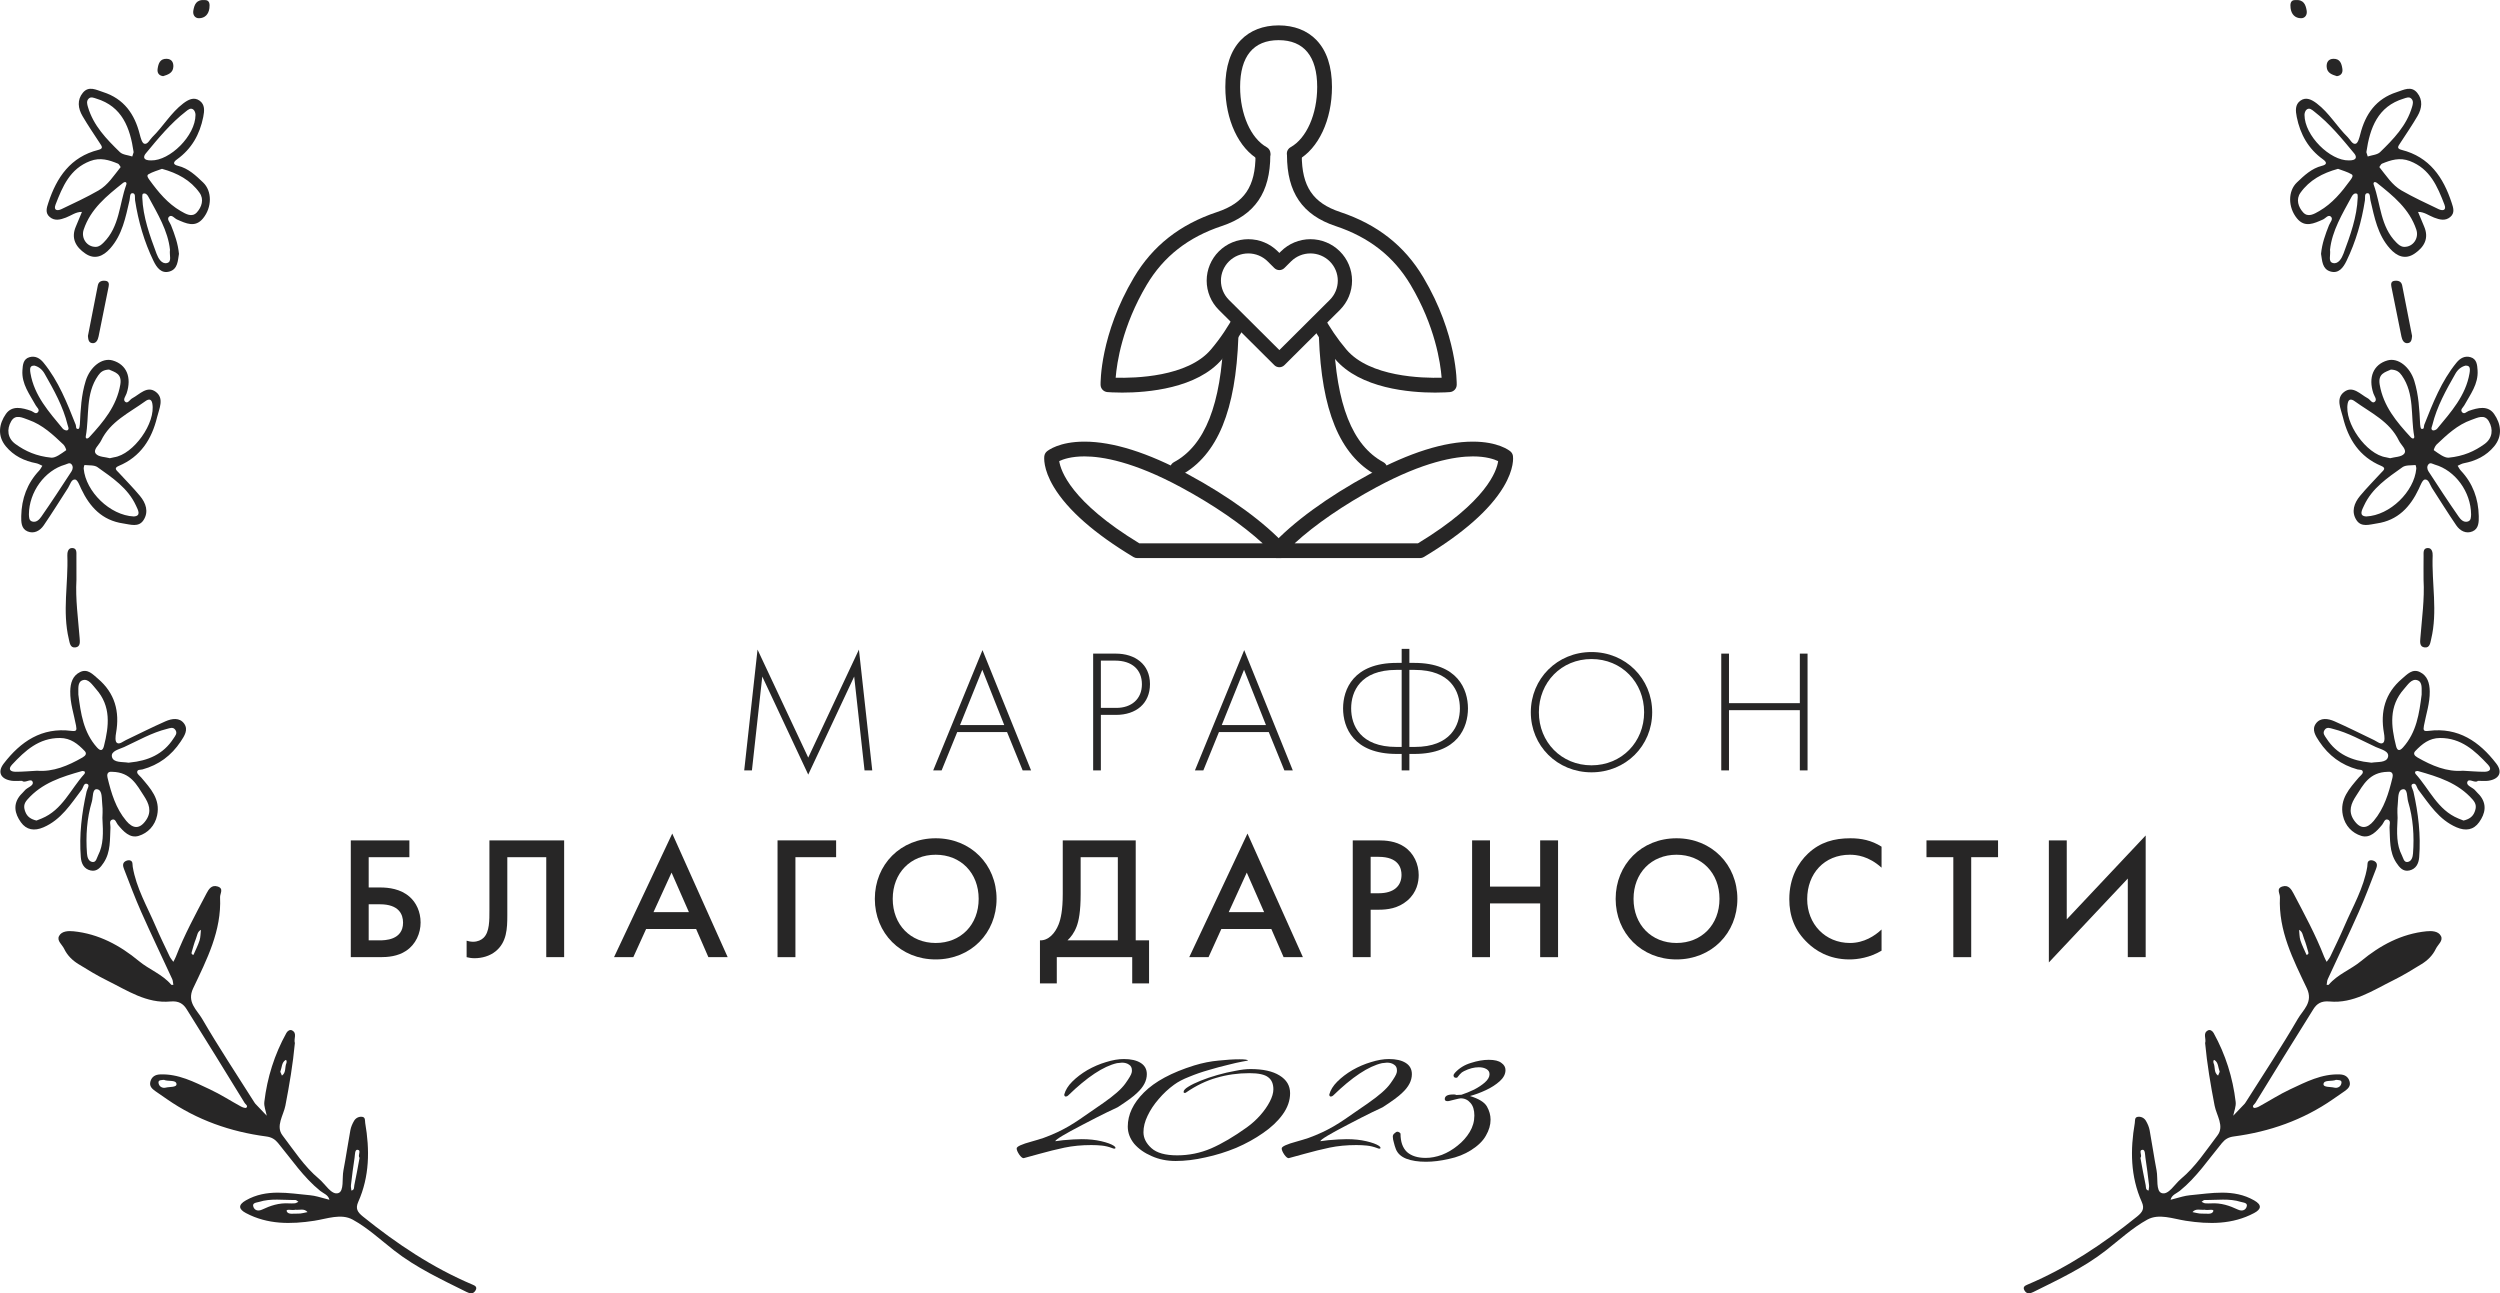 <?xml version="1.0" encoding="UTF-8"?> <svg xmlns="http://www.w3.org/2000/svg" width="375" height="194" viewBox="0 0 375 194" fill="none"> <path d="M112.789 115.56L114.342 101.482L121.235 116.19L128.128 101.482L129.68 115.56H130.838L128.838 97.438L121.235 113.642L113.631 97.438L111.632 115.56H112.789Z" fill="#272626"></path> <path d="M153.398 115.56H154.661L147.373 97.517L139.98 115.56H141.243L143.584 109.808H151.056L153.398 115.56ZM144.005 108.757L147.347 100.458L150.635 108.757H144.005Z" fill="#272626"></path> <path d="M167.393 107.234C170.419 107.234 172.497 105.527 172.497 102.612C172.497 99.618 170.234 98.042 167.367 98.042H163.973V115.56H165.13V107.234H167.393ZM165.13 99.092H167.261C169.814 99.092 171.287 100.458 171.287 102.638C171.287 104.844 169.735 106.184 167.446 106.184H165.13V99.092Z" fill="#272626"></path> <path d="M192.657 115.56H193.92L186.632 97.517L179.239 115.56H180.502L182.843 109.808H190.315L192.657 115.56ZM183.264 108.757L186.606 100.458L189.894 108.757H183.264Z" fill="#272626"></path> <path d="M210.25 115.56H211.407V113.091H212.144C218.669 113.091 220.195 109.099 220.195 106.262C220.195 103.426 218.669 99.434 212.144 99.434H211.407V97.333H210.25V99.434H209.513C202.988 99.434 201.462 103.426 201.462 106.262C201.462 109.099 202.988 113.091 209.513 113.091H210.25V115.56ZM210.25 112.04H209.461C204.041 112.04 202.673 108.784 202.673 106.262C202.673 103.741 204.041 100.484 209.461 100.484H210.25V112.04ZM211.407 100.484H212.197C217.616 100.484 218.985 103.741 218.985 106.262C218.985 108.784 217.616 112.04 212.197 112.04H211.407V100.484Z" fill="#272626"></path> <path d="M238.725 97.805C233.595 97.805 229.622 101.798 229.622 106.84C229.622 111.883 233.595 115.849 238.725 115.849C243.855 115.849 247.828 111.883 247.828 106.84C247.828 101.798 243.855 97.805 238.725 97.805ZM238.725 114.798C234.2 114.798 230.832 111.305 230.832 106.84C230.832 102.349 234.2 98.856 238.725 98.856C243.25 98.856 246.618 102.349 246.618 106.84C246.618 111.305 243.25 114.798 238.725 114.798Z" fill="#272626"></path> <path d="M259.347 98.042H258.189V115.56H259.347V106.525H269.976V115.56H271.133V98.042H269.976V105.474H259.347V98.042Z" fill="#272626"></path> <path d="M52.619 143.574H57.066C58.144 143.574 59.644 143.469 60.907 142.628C62.38 141.657 63.09 139.976 63.09 138.374C63.09 136.772 62.433 135.38 61.433 134.513C60.091 133.331 58.302 133.121 57.039 133.121H55.303V128.577H61.407V126.056H52.619V143.574ZM55.303 135.642H56.987C59.828 135.642 60.459 137.139 60.459 138.4C60.459 141.053 57.644 141.053 56.934 141.053H55.303V135.642Z" fill="#272626"></path> <path d="M73.413 126.056V136.509C73.413 138.032 73.44 139.792 72.545 140.659C72.203 141 71.651 141.263 70.967 141.263C70.598 141.263 70.256 141.184 69.993 141.105V143.574C70.309 143.653 70.704 143.732 71.177 143.732C72.282 143.732 73.466 143.416 74.361 142.681C76.018 141.315 76.097 139.293 76.097 137.297V128.577H81.938V143.574H84.621V126.056H73.413Z" fill="#272626"></path> <path d="M106.258 143.574H109.152L100.838 125.032L92.104 143.574H94.998L96.918 139.346H104.417L106.258 143.574ZM98.023 136.824L100.733 130.889L103.338 136.824H98.023Z" fill="#272626"></path> <path d="M116.631 143.574H119.314V128.577H125.418V126.056H116.631V143.574Z" fill="#272626"></path> <path d="M140.355 125.741C135.093 125.741 131.225 129.681 131.225 134.828C131.225 139.976 135.093 143.915 140.355 143.915C145.617 143.915 149.484 139.976 149.484 134.828C149.484 129.681 145.617 125.741 140.355 125.741ZM140.355 141.447C136.592 141.447 133.909 138.715 133.909 134.828C133.909 130.941 136.592 128.21 140.355 128.21C144.117 128.21 146.801 130.941 146.801 134.828C146.801 138.715 144.117 141.447 140.355 141.447Z" fill="#272626"></path> <path d="M159.413 126.056V134.093C159.413 136.509 159.124 137.822 158.782 138.689C158.256 140.002 157.256 141.105 155.993 141.053V147.513H158.519V143.574H169.832V147.513H172.358V141.053H170.358V126.056H159.413ZM162.097 128.577H167.674V141.053H160.124C160.623 140.58 161.123 139.95 161.492 138.978C161.807 138.137 162.097 136.798 162.097 134.093V128.577Z" fill="#272626"></path> <path d="M192.54 143.574H195.435L187.121 125.032L178.386 143.574H181.28L183.201 139.346H190.699L192.54 143.574ZM184.306 136.824L187.015 130.889L189.62 136.824H184.306Z" fill="#272626"></path> <path d="M202.913 126.056V143.574H205.597V136.457H206.807C208.096 136.457 209.701 136.273 211.095 135.091C212.542 133.856 212.805 132.281 212.805 131.256C212.805 129.654 212.095 127.973 210.622 127.002C209.359 126.161 207.859 126.056 206.781 126.056H202.913ZM205.597 128.525H206.781C209.832 128.525 210.227 130.258 210.227 131.23C210.227 132.858 209.122 133.988 206.807 133.988H205.597V128.525Z" fill="#272626"></path> <path d="M223.5 126.056H220.816V143.574H223.5V135.511H231.024V143.574H233.708V126.056H231.024V132.99H223.5V126.056Z" fill="#272626"></path> <path d="M251.477 125.741C246.215 125.741 242.348 129.681 242.348 134.828C242.348 139.976 246.215 143.915 251.477 143.915C256.739 143.915 260.606 139.976 260.606 134.828C260.606 129.681 256.739 125.741 251.477 125.741ZM251.477 141.447C247.715 141.447 245.031 138.715 245.031 134.828C245.031 130.941 247.715 128.21 251.477 128.21C255.239 128.21 257.923 130.941 257.923 134.828C257.923 138.715 255.239 141.447 251.477 141.447Z" fill="#272626"></path> <path d="M282.234 127.002C280.708 126.03 279.156 125.741 277.551 125.741C275.13 125.741 273.026 126.319 271.21 128.026C269.737 129.418 268.395 131.65 268.395 134.881C268.395 137.349 269.158 139.582 271.21 141.499C272.236 142.471 274.236 143.915 277.419 143.915C278.63 143.915 280.471 143.653 282.234 142.602V139.424C281.234 140.37 279.603 141.447 277.498 141.447C273.762 141.447 271.079 138.584 271.079 134.881C271.079 131.02 273.657 128.21 277.472 128.21C278.472 128.21 280.287 128.394 282.234 130.153V127.002Z" fill="#272626"></path> <path d="M299.707 128.577V126.056H288.972V128.577H292.998V143.574H295.681V128.577H299.707Z" fill="#272626"></path> <path d="M319.169 143.574H321.852V125.321L310.013 137.901V126.056H307.329V144.362L319.169 131.782V143.574Z" fill="#272626"></path> <path d="M153.542 173.725C153.362 173.725 153.143 173.545 152.886 173.185C152.628 172.8 152.5 172.492 152.5 172.261C152.5 171.978 153.259 171.632 154.776 171.221C155.342 171.067 155.934 170.887 156.551 170.681C157.195 170.45 157.876 170.168 158.597 169.834C159.703 169.32 160.835 168.666 161.992 167.87C163.15 167.073 164.32 166.265 165.504 165.443C167.124 164.313 168.218 163.35 168.784 162.554C169.375 161.732 169.697 161.18 169.748 160.897C169.774 160.82 169.787 160.705 169.787 160.551C169.787 160.166 169.646 159.883 169.363 159.703C169.08 159.498 168.719 159.395 168.282 159.395C168.179 159.395 168.063 159.408 167.935 159.434C167.806 159.434 167.678 159.447 167.549 159.472C165.517 159.934 163.073 161.552 160.217 164.326C160.114 164.428 159.999 164.48 159.87 164.48C159.716 164.48 159.639 164.377 159.639 164.172C159.819 163.504 160.217 162.862 160.835 162.246C161.478 161.604 162.237 161.026 163.111 160.512C164.012 159.999 164.938 159.601 165.89 159.318C166.867 159.01 167.768 158.856 168.591 158.856C169.646 158.856 170.482 159.048 171.099 159.434C171.716 159.819 172.025 160.384 172.025 161.129C172.025 162.104 171.536 163.042 170.559 163.941C170.302 164.197 169.928 164.505 169.44 164.865C168.951 165.225 168.346 165.635 167.626 166.098C167.575 166.123 167.06 166.367 166.083 166.829C165.131 167.292 163.896 167.921 162.378 168.717C159.703 170.104 158.339 170.925 158.288 171.182C158.571 171.131 158.97 171.08 159.484 171.028C159.999 170.977 160.513 170.938 161.028 170.913C161.568 170.887 161.979 170.874 162.262 170.874C163.343 170.874 164.32 170.977 165.195 171.182C166.07 171.388 166.7 171.619 167.086 171.876C167.24 171.978 167.317 172.081 167.317 172.184C167.317 172.261 167.266 172.299 167.163 172.299C167.06 172.299 166.957 172.274 166.854 172.222C166.314 172.017 165.787 171.888 165.272 171.837C164.758 171.786 164.23 171.76 163.69 171.76C162.25 171.76 160.912 171.888 159.677 172.145C158.468 172.402 157.22 172.71 155.934 173.07L153.542 173.725Z" fill="#272626"></path> <path d="M176.343 174.148C175.031 174.148 173.835 173.904 172.754 173.416C171.674 172.954 170.799 172.338 170.13 171.567C169.487 170.771 169.166 169.911 169.166 168.987C169.166 167.189 169.976 165.481 171.597 163.863C173.243 162.22 175.751 160.872 179.121 159.819C180.382 159.434 181.604 159.19 182.787 159.087C183.97 158.959 185.012 158.894 185.913 158.894C186.762 158.894 187.186 158.959 187.186 159.087C187.186 159.087 186.903 159.138 186.337 159.241C185.771 159.344 185.038 159.511 184.138 159.742C183.263 159.947 182.311 160.204 181.282 160.512C180.279 160.795 179.314 161.129 178.388 161.514C177.462 161.873 176.703 162.271 176.111 162.708C175.262 163.324 174.491 164.043 173.796 164.865C173.102 165.661 172.549 166.496 172.137 167.369C171.725 168.216 171.52 169.038 171.52 169.834C171.52 170.707 171.918 171.503 172.716 172.222C173.513 172.941 174.799 173.301 176.574 173.301C178.349 173.301 180.047 172.954 181.668 172.261C183.314 171.542 185.102 170.489 187.032 169.102C187.778 168.563 188.447 167.959 189.038 167.292C189.63 166.624 190.106 165.944 190.466 165.25C190.826 164.557 191.006 163.941 191.006 163.401C191.006 162.579 190.749 161.976 190.234 161.591C189.72 161.18 188.781 160.974 187.418 160.974C185.694 160.974 184.048 161.206 182.478 161.668C180.935 162.104 179.417 162.836 177.925 163.863C177.951 163.838 177.938 163.851 177.886 163.902C177.835 163.928 177.784 163.941 177.732 163.941C177.603 163.941 177.539 163.889 177.539 163.786C177.539 163.555 177.771 163.299 178.234 163.016C178.723 162.708 179.353 162.4 180.125 162.092C180.896 161.783 181.732 161.501 182.633 161.244C183.533 160.987 184.421 160.782 185.295 160.628C186.17 160.448 186.929 160.358 187.572 160.358C189.45 160.358 190.903 160.679 191.932 161.321C192.987 161.963 193.514 162.849 193.514 163.979C193.514 165.083 193.141 166.149 192.395 167.176C191.675 168.178 190.697 169.102 189.463 169.95C188.254 170.797 186.903 171.542 185.411 172.184C183.919 172.8 182.388 173.275 180.819 173.609C179.25 173.969 177.758 174.148 176.343 174.148Z" fill="#272626"></path> <path d="M193.297 173.725C193.117 173.725 192.899 173.545 192.641 173.185C192.384 172.8 192.255 172.492 192.255 172.261C192.255 171.978 193.014 171.632 194.532 171.221C195.098 171.067 195.69 170.887 196.307 170.681C196.95 170.45 197.632 170.168 198.352 169.834C199.458 169.32 200.59 168.666 201.748 167.87C202.906 167.073 204.076 166.265 205.259 165.443C206.88 164.313 207.973 163.35 208.539 162.554C209.131 161.732 209.453 161.18 209.504 160.897C209.53 160.82 209.543 160.705 209.543 160.551C209.543 160.166 209.401 159.883 209.118 159.703C208.835 159.498 208.475 159.395 208.038 159.395C207.935 159.395 207.819 159.408 207.69 159.434C207.562 159.434 207.433 159.447 207.305 159.472C205.272 159.934 202.828 161.552 199.973 164.326C199.87 164.428 199.754 164.48 199.626 164.48C199.471 164.48 199.394 164.377 199.394 164.172C199.574 163.504 199.973 162.862 200.59 162.246C201.233 161.604 201.992 161.026 202.867 160.512C203.767 159.999 204.693 159.601 205.645 159.318C206.623 159.01 207.523 158.856 208.346 158.856C209.401 158.856 210.237 159.048 210.855 159.434C211.472 159.819 211.781 160.384 211.781 161.129C211.781 162.104 211.292 163.042 210.314 163.941C210.057 164.197 209.684 164.505 209.195 164.865C208.707 165.225 208.102 165.635 207.382 166.098C207.33 166.123 206.816 166.367 205.838 166.829C204.886 167.292 203.652 167.921 202.134 168.717C199.458 170.104 198.095 170.925 198.044 171.182C198.327 171.131 198.725 171.08 199.24 171.028C199.754 170.977 200.269 170.938 200.783 170.913C201.324 170.887 201.735 170.874 202.018 170.874C203.099 170.874 204.076 170.977 204.951 171.182C205.825 171.388 206.456 171.619 206.842 171.876C206.996 171.978 207.073 172.081 207.073 172.184C207.073 172.261 207.022 172.299 206.919 172.299C206.816 172.299 206.713 172.274 206.61 172.222C206.07 172.017 205.542 171.888 205.028 171.837C204.513 171.786 203.986 171.76 203.446 171.76C202.005 171.76 200.668 171.888 199.433 172.145C198.224 172.402 196.976 172.71 195.69 173.07L193.297 173.725Z" fill="#272626"></path> <path d="M213.899 174.264C212.716 174.264 211.725 174.11 210.928 173.802C210.156 173.493 209.642 173.018 209.384 172.376C209.256 172.043 209.153 171.709 209.076 171.375C208.973 171.041 208.921 170.746 208.921 170.489C208.921 170.283 209.011 170.117 209.191 169.988C209.346 169.834 209.487 169.757 209.616 169.757C209.719 169.757 209.822 169.796 209.925 169.873C210.028 169.95 210.079 170.014 210.079 170.065C210.079 171.272 210.401 172.184 211.044 172.8C211.712 173.391 212.651 173.686 213.861 173.686C214.632 173.686 215.443 173.532 216.292 173.224C217.14 172.89 217.925 172.428 218.645 171.837C219.391 171.246 219.996 170.566 220.459 169.796C220.922 169.025 221.154 168.203 221.154 167.33C221.154 166.508 220.961 165.879 220.575 165.443C220.189 164.981 219.7 164.749 219.108 164.749C219.006 164.749 218.697 164.814 218.182 164.942C217.925 164.993 217.719 165.045 217.565 165.096C217.411 165.147 217.269 165.173 217.14 165.173C216.857 165.173 216.716 165.07 216.716 164.865C216.716 164.403 217.128 164.172 217.951 164.172C218.002 164.172 218.067 164.172 218.144 164.172C218.247 164.172 218.35 164.197 218.452 164.249L219.224 164.21C219.842 164.005 220.472 163.748 221.115 163.44C221.758 163.106 222.298 162.746 222.736 162.361C223.199 161.95 223.43 161.539 223.43 161.129C223.43 160.795 223.276 160.538 222.967 160.358C222.658 160.178 222.273 160.089 221.81 160.089C221.115 160.089 220.382 160.281 219.61 160.666C219.379 160.769 219.173 160.923 218.993 161.129C218.813 161.334 218.697 161.475 218.645 161.552C218.62 161.629 218.542 161.668 218.414 161.668C218.157 161.668 218.028 161.539 218.028 161.283C218.028 161.206 218.105 161.077 218.26 160.897C218.903 160.204 219.7 159.716 220.652 159.434C221.604 159.126 222.491 158.971 223.314 158.971C224.189 158.971 224.819 159.126 225.205 159.434C225.617 159.716 225.823 160.076 225.823 160.512C225.823 161.103 225.54 161.655 224.974 162.169C224.408 162.682 223.713 163.132 222.89 163.517C222.067 163.902 221.269 164.197 220.498 164.403C221.835 164.814 222.684 165.34 223.044 165.982C223.404 166.624 223.585 167.279 223.585 167.947C223.585 168.743 223.353 169.539 222.89 170.335C222.453 171.131 221.707 171.863 220.652 172.53C219.674 173.147 218.568 173.583 217.333 173.84C216.099 174.123 214.954 174.264 213.899 174.264Z" fill="#272626"></path> <path d="M350.535 11.425C351.227 11.329 351.436 10.871 351.356 10.322C351.243 9.547 351.013 8.786 349.99 8.82C349.229 8.846 348.961 9.388 348.999 10.023C349.053 10.962 349.821 11.205 350.535 11.425ZM345.151 2.735C345.778 2.743 346.113 2.202 345.999 1.574C345.843 0.722 345.587 -0.103 344.247 0.01C343.585 0.02 343.504 0.574 343.588 1.225C343.706 2.14 344.249 2.726 345.151 2.735ZM361.14 51.474C361.777 51.42 361.761 50.779 361.812 50.395C361.304 47.789 360.826 45.297 360.326 42.811C360.199 42.178 359.687 42.051 359.148 42.127C358.632 42.2 358.633 42.627 358.711 43.02C359.204 45.501 359.705 47.981 360.211 50.46C360.317 50.979 360.561 51.523 361.14 51.474ZM363.689 97.114C364.477 97.21 364.54 96.435 364.674 95.873C365.671 91.713 364.742 87.513 364.899 83.334C364.916 82.906 364.819 82.167 364.136 82.204C363.433 82.243 363.545 82.917 363.538 83.406C363.521 84.59 363.533 85.775 363.533 86.959C363.698 89.883 363.28 92.776 363.056 95.68C363.013 96.25 362.899 97.017 363.689 97.114ZM345.068 28.914C346.419 27.016 348.377 25.962 350.702 25.325C351.347 25.572 352.097 25.767 352.739 26.145C353.077 26.344 352.733 26.777 352.546 27.034C351.245 28.824 349.846 30.525 347.893 31.657C347.12 32.105 346.193 32.657 345.469 31.857C344.75 31.064 344.359 29.909 345.068 28.914ZM345.675 17.234C345.674 16.972 345.782 16.628 345.967 16.464C346.389 16.09 346.782 16.457 347.096 16.701C349.423 18.502 351.272 20.768 353.132 23.014C353.533 23.498 353.573 24.086 352.324 24.06C349.532 24.128 345.683 20.366 345.675 17.234ZM353.559 29.064C353.654 29.104 353.666 29.422 353.659 29.611C353.543 32.57 352.54 35.312 351.524 38.041C351.264 38.74 350.757 39.642 349.959 39.459C349.164 39.276 349.626 38.301 349.503 37.467C349.8 34.624 351.348 32.088 352.75 29.498C352.898 29.225 353.159 28.895 353.559 29.064ZM360.56 14.788C360.968 14.665 361.394 14.443 361.74 14.839C362.052 15.196 361.928 15.64 361.808 16.049C360.987 18.849 359.025 20.865 357.019 22.815C356.59 23.232 355.789 23.264 355.159 23.474C355.074 23.204 354.989 22.935 354.955 22.826C355.481 19.194 356.66 15.96 360.56 14.788ZM361.472 24.155C364.522 25.319 365.616 27.98 366.664 30.682C367.011 31.58 366.394 31.663 365.78 31.369C363.909 30.474 362.02 29.602 360.224 28.57C358.809 27.758 357.937 26.344 356.898 25.06C357.051 24.859 357.139 24.618 357.299 24.55C358.643 23.989 359.966 23.581 361.472 24.155ZM360.615 37.031C360.115 37.003 359.792 36.717 359.443 36.368C357.055 33.977 357.112 30.638 356.066 27.73C355.924 27.336 356.202 27.165 356.566 27.455C358.993 29.39 361.408 31.33 362.446 34.439C362.878 35.731 361.958 37.063 360.615 37.031ZM348.441 32.927C348.837 32.756 349.238 32.125 349.642 32.503C350.023 32.861 349.521 33.352 349.354 33.769C348.802 35.153 348.297 36.548 348.156 38.081C348.328 39.103 348.331 40.342 349.537 40.715C350.796 41.106 351.491 40.136 351.973 39.142C353.374 36.257 354.249 33.208 354.741 30.042C354.801 29.656 354.612 28.984 355.132 28.977C355.564 28.971 355.476 29.65 355.567 30.038C356.167 32.603 356.646 35.219 358.484 37.277C359.521 38.44 360.787 38.999 362.202 38.031C363.609 37.07 364.389 35.767 363.622 33.981C363.309 33.252 363.011 32.519 362.706 31.787C363.622 31.761 364.323 32.342 365.123 32.642C365.944 32.948 366.768 33.189 367.531 32.557C368.28 31.937 367.981 31.127 367.75 30.421C366.502 26.601 364.421 23.534 360.239 22.482C359.432 22.279 359.732 21.924 360.018 21.488C360.905 20.137 361.813 18.795 362.629 17.401C363.295 16.264 363.458 14.995 362.58 13.921C361.684 12.824 360.554 13.487 359.523 13.816C356.411 14.811 354.803 17.105 354.038 20.146C353.908 20.665 353.696 21.464 353.359 21.559C352.855 21.702 352.546 20.952 352.158 20.572C350.52 18.97 349.366 16.921 347.517 15.516C346.776 14.954 345.914 14.487 345.06 15.1C344.243 15.687 344.326 16.615 344.513 17.551C345.039 20.165 346.257 22.331 348.441 23.899C349.11 24.379 349.013 24.694 348.292 24.873C346.733 25.261 345.625 26.328 344.527 27.377C343.184 28.661 343.177 31.087 344.55 32.762C345.73 34.203 347.098 33.512 348.441 32.927ZM372.64 115.766C371.626 115.766 370.613 115.673 369.448 115.611C367.027 115.807 364.79 114.865 362.623 113.621C362.129 113.338 361.947 113.017 362.306 112.643C363.311 111.597 364.382 110.706 366.002 110.699C369.171 110.686 371.226 112.591 373.184 114.685C373.862 115.409 373.427 115.766 372.64 115.766ZM370.903 119.943C371.451 120.568 371.468 121.084 371.201 121.778C370.909 122.543 370.335 122.888 369.53 123.084C369.3 122.993 369.028 122.887 368.758 122.777C365.63 121.494 364.418 118.371 362.335 116.086C362.266 116.01 362.239 115.769 362.27 115.752C362.395 115.685 362.567 115.622 362.694 115.657C365.724 116.515 368.711 117.435 370.903 119.943ZM360.445 112.124C359.901 112.73 359.577 112.58 359.408 111.909C358.653 108.905 358.305 105.942 360.595 103.359C361.149 102.736 361.731 101.767 362.573 102.023C363.438 102.284 363.215 103.361 363.248 104.184C362.884 107.026 362.489 109.849 360.445 112.124ZM361.953 128.015C361.915 128.536 361.744 129.24 361.102 129.301C360.573 129.352 360.491 128.702 360.283 128.296C359.47 126.71 359.507 125.009 359.639 122.678C359.639 122.41 359.556 121.508 359.664 120.629C359.765 119.819 359.604 118.518 360.422 118.389C361.177 118.269 361.022 119.58 361.219 120.238C361.976 122.769 362.147 125.386 361.953 128.015ZM358.866 116.665C358.308 118.983 357.626 121.267 356.058 123.135C355.083 124.296 354.07 124.451 353.092 123.025C352.172 121.684 352.686 120.497 353.417 119.376C354.486 117.736 355.394 115.838 358.132 115.774C358.438 115.735 359.091 115.726 358.866 116.665ZM348.975 110.771C348.724 110.381 348.353 110.012 348.679 109.507C349.023 108.978 349.523 109.228 349.955 109.334C352.237 109.901 354.268 111.081 356.377 112.055C357.096 112.385 358.421 112.65 358.207 113.534C357.988 114.439 356.66 114.252 355.77 114.399C355.689 114.412 355.601 114.386 355.517 114.379C352.817 114.116 350.504 113.154 348.975 110.771ZM364.31 109.629C363.528 109.728 363.459 109.562 363.592 108.844C363.91 107.135 364.491 105.474 364.462 103.702C364.442 102.472 364.124 101.359 362.978 100.804C361.851 100.26 361.078 101.151 360.309 101.804C357.759 103.97 357.022 106.735 357.592 109.953C357.678 110.435 357.755 111.166 357.493 111.402C357.124 111.735 356.58 111.238 356.132 111.023C354.151 110.074 352.186 109.084 350.176 108.196C349.217 107.772 348.051 107.587 347.369 108.555C346.736 109.454 347.316 110.362 347.893 111.228C349.304 113.345 351.185 114.741 353.633 115.415C353.913 115.493 354.456 115.381 354.422 115.851C354.403 116.12 354.037 116.367 353.822 116.621C352.429 118.265 350.916 119.862 351.43 122.305C351.758 123.863 352.824 124.963 354.199 125.383C355.519 125.785 356.494 124.708 357.328 123.706C357.57 123.416 357.686 122.76 358.197 122.953C358.668 123.132 358.408 123.705 358.43 124.108C358.531 125.919 358.374 127.783 359.445 129.402C359.898 130.086 360.432 130.781 361.387 130.576C362.405 130.356 362.803 129.535 362.877 128.591C363.137 125.263 362.748 121.987 362.015 118.742C361.927 118.354 361.492 117.771 361.893 117.597C362.441 117.36 362.498 118.13 362.75 118.462C364.387 120.619 365.824 122.955 368.479 124.098C369.841 124.684 371.032 124.508 371.869 123.334C372.786 122.05 373.103 120.624 371.927 119.248C371.734 119.022 371.494 118.832 371.315 118.597C370.936 118.101 369.892 117.877 370.099 117.294C370.33 116.645 371.271 117.567 371.685 117.125C372.304 117.125 372.777 117.181 373.232 117.116C374.883 116.88 375.438 115.831 374.442 114.535C371.904 111.232 368.736 109.064 364.31 109.629ZM364.275 69.642C364.558 69.318 364.914 69.604 365.22 69.691C368.286 70.559 370.638 73.792 370.664 77.156C370.638 77.578 370.673 78.078 370.172 78.228C369.521 78.421 369.071 77.885 368.795 77.489C367.244 75.267 365.767 72.994 364.285 70.725C364.072 70.4 363.994 69.965 364.275 69.642ZM364.854 63.751C365.531 60.968 366.917 58.501 368.317 56.044C368.657 55.447 369.178 54.999 369.832 54.842C370.406 54.838 370.582 55.083 370.431 55.982C369.862 59.363 367.641 61.801 365.568 64.313C365.433 64.477 365.043 64.624 364.896 64.546C364.566 64.368 364.787 64.028 364.854 63.751ZM370.709 62.983C371.627 62.662 372.669 62.073 373.318 63.181C374.024 64.389 373.88 65.735 372.68 66.605C371.203 67.674 369.547 68.432 367.289 68.653C366.631 68.681 365.854 68.073 365.071 67.529C365.028 67.498 365.257 66.901 365.477 66.694C367.043 65.212 368.607 63.719 370.709 62.983ZM362.443 70.315C362.131 73.728 358.512 77.305 354.93 77.47C353.766 77.393 354.301 76.49 354.613 75.817C355.82 73.207 358.14 71.665 360.37 70.079C360.86 69.731 361.668 69.828 362.332 69.753C362.35 69.75 362.46 70.125 362.443 70.315ZM352.156 60.5C352.302 59.736 352.794 59.887 353.192 60.175C355.61 61.925 358.453 63.211 359.842 66.108C360.156 66.763 361.093 67.453 360.629 68.054C360.239 68.557 359.183 68.544 358.521 68.732C358.226 68.666 358.064 68.618 357.898 68.594C354.962 68.167 351.595 63.42 352.156 60.5ZM358.643 55.434C359.497 55.476 359.897 55.781 360.28 56.33C362.216 59.103 361.574 62.382 362.13 65.421C362.203 65.819 361.912 65.914 361.586 65.558C359.479 63.267 357.505 60.93 356.954 57.69C356.67 56.021 357.792 55.829 358.643 55.434ZM363.213 64.326C363.101 64.301 363.032 63.891 363.02 63.654C362.914 61.454 362.808 59.264 362.144 57.129C361.49 55.026 359.705 53.609 358.115 54.065C356.014 54.668 355.201 56.6 356.011 59.015C356.15 59.43 356.622 59.954 356.203 60.282C355.824 60.58 355.523 59.934 355.166 59.745C354.042 59.147 352.93 57.801 351.626 58.783C350.321 59.766 351.129 61.311 351.437 62.583C352.235 65.876 353.915 68.519 357.187 69.887C358.001 70.228 357.5 70.559 357.186 70.9C356.121 72.056 355.014 73.178 354.008 74.383C353.113 75.458 352.656 76.772 353.474 78.024C354.204 79.142 355.439 78.674 356.524 78.517C359.674 78.058 361.53 76.055 362.817 73.337C363.064 72.817 363.359 71.977 363.72 71.928C364.303 71.849 364.475 72.694 364.786 73.177C366 75.055 367.18 76.957 368.441 78.803C369.001 79.624 369.904 80.117 370.871 79.71C371.816 79.312 371.832 78.309 371.814 77.411C371.762 74.794 370.924 72.499 369.119 70.583C368.926 70.378 368.803 70.107 368.648 69.866C368.952 69.737 369.245 69.546 369.564 69.487C371.37 69.147 372.95 68.372 374.123 66.952C375.428 65.37 375.15 63.575 374.115 62.095C373.192 60.777 371.687 61.158 370.318 61.632C370.005 61.741 369.627 62.227 369.298 61.811C369 61.435 369.461 61.129 369.635 60.814C370.55 59.151 371.774 57.605 371.637 55.546C371.583 54.73 371.52 53.842 370.57 53.575C369.726 53.339 369.03 53.714 368.466 54.407C366.206 57.181 364.933 60.458 363.636 63.727C363.547 63.951 363.692 64.435 363.213 64.326ZM350.409 161.977C350.749 162.018 351.252 161.971 351.227 162.377C351.193 162.953 350.665 163.282 350.134 163.144C349.559 162.993 348.436 163.138 348.529 162.572C348.632 161.939 349.778 162.256 350.409 161.977ZM330.695 181.46C331.112 181.594 332.092 181.301 331.999 181.653C331.84 182.251 330.921 182.011 330.326 182.042C329.847 182.069 329.357 181.899 328.871 181.816C329.365 181.22 330.034 181.536 330.695 181.46ZM330.702 179.997C332.523 180.03 334.368 179.722 336.152 180.29C336.514 180.404 337.26 180.399 336.973 181.079C336.769 181.564 336.275 181.714 335.675 181.433C334.451 180.86 333.178 180.408 331.621 180.508C331.443 180.508 331.101 180.534 330.766 180.498C330.583 180.477 330.413 180.348 330.237 180.269C330.392 180.174 330.548 179.996 330.702 179.997ZM322.293 178.58C321.805 178.507 321.911 178.052 321.852 177.78C321.556 176.424 321.324 175.055 321.067 173.687C321.39 173.27 320.742 172.556 321.355 172.467C321.791 172.404 321.744 173.202 321.81 173.625C322.026 175 322.192 176.383 322.356 177.767C322.387 178.032 322.316 178.309 322.293 178.58ZM332.711 161.343C332.045 160.878 332.312 160.077 332.038 159.468C331.958 159.287 332.006 158.903 332.18 159.013C332.759 159.376 332.707 160.096 332.953 160.768C332.89 160.918 332.8 161.131 332.711 161.343ZM345.979 143.233C345.671 142.517 345.305 141.81 345.065 141.064C344.905 140.565 344.924 140.008 344.863 139.475C345.405 139.755 345.421 140.345 345.612 140.814C345.866 141.434 346.031 142.091 346.223 142.737C346.281 142.933 346.343 143.154 345.979 143.233ZM363.971 139.693C360.213 140.072 357.004 141.806 354.162 144.162C352.611 145.446 350.645 146.136 349.317 147.703C349.269 147.76 349.107 147.721 348.999 147.725C349.052 147.437 349.05 147.123 349.168 146.866C350.707 143.518 352.303 140.195 353.8 136.828C354.746 134.701 355.56 132.516 356.402 130.343C356.547 129.969 356.677 129.485 356.212 129.197C356.015 129.076 355.708 128.994 355.498 129.056C355.027 129.196 355.151 129.656 355.089 130.024C354.56 133.207 352.927 135.969 351.68 138.877C351.016 140.427 350.276 141.944 349.551 143.466C349.412 143.757 349.185 144.006 348.999 144.274C348.873 144.022 348.726 143.78 348.625 143.52C347.348 140.226 345.661 137.131 344.024 134.011C343.687 133.369 343.263 132.688 342.356 132.973C341.374 133.283 342.017 134.032 341.99 134.595C341.749 139.613 343.976 143.928 346.03 148.252C347.018 150.333 345.448 151.497 344.685 152.81C342.212 157.07 339.484 161.179 336.853 165.345C336.808 165.418 336.764 165.493 336.706 165.555C336.135 166.156 335.561 166.755 334.987 167.356C335.118 166.662 335.43 165.949 335.35 165.281C334.919 161.632 333.828 158.173 332.044 154.949C331.875 154.646 331.515 154.381 331.181 154.564C330.372 155.005 330.979 155.797 330.769 156.463C331.057 159.585 331.586 162.711 332.19 165.841C332.469 167.29 333.683 168.918 332.631 170.299C330.914 172.553 329.362 174.979 327.151 176.825C326.193 177.624 325.279 179.294 324.26 178.967C323.353 178.677 323.718 176.758 323.487 175.567C323.101 173.565 322.818 171.543 322.446 169.539C322.355 169.046 322.143 168.557 321.888 168.125C321.643 167.709 321.193 167.465 320.697 167.519C320.149 167.579 320.277 168.115 320.22 168.444C319.526 172.48 319.563 176.463 321.264 180.288C321.7 181.269 321.407 181.799 320.555 182.485C315.483 186.57 310.123 190.158 304.1 192.702C303.761 192.845 303.366 193.036 303.666 193.556C304.014 194.161 304.512 194.045 304.987 193.808C308.742 191.939 312.552 190.171 315.887 187.563C317.923 185.971 319.857 184.173 322.098 182.943C323.841 181.987 325.93 182.817 327.868 183.116C331.377 183.657 334.862 183.687 338.117 181.957C339.196 181.383 339.331 180.745 338.121 180.056C335.013 178.286 331.728 178.992 328.47 179.288C328.093 179.321 327.719 179.403 327.351 179.493C326.759 179.637 326.173 179.808 325.585 179.967C325.753 179.224 326.485 179.019 326.971 178.627C329.488 176.592 331.256 173.916 333.285 171.463C333.759 170.888 334.252 170.576 335.074 170.468C340.443 169.759 345.442 168.004 349.923 164.899C350.514 164.49 351.115 164.093 351.699 163.671C352.194 163.315 352.644 162.926 352.432 162.201C352.222 161.474 351.674 161.192 350.996 161.163C348.253 161.047 345.893 162.292 343.523 163.4C341.914 164.152 340.409 165.129 338.847 165.982C338.606 166.113 338.162 166.262 338.046 166.154C337.75 165.876 338.17 165.658 338.304 165.44C341.191 160.741 344.075 156.039 347.01 151.37C347.527 150.547 348.199 150.108 349.433 150.224C353.003 150.559 355.921 148.559 358.945 147.068C360.422 146.34 361.836 145.478 363.239 144.612C364.146 144.052 364.897 143.322 365.381 142.314C365.685 141.681 366.506 141.114 366.144 140.408C365.75 139.639 364.725 139.618 363.971 139.693ZM24.465 11.425C25.178 11.205 25.947 10.962 26.001 10.023C26.039 9.388 25.771 8.846 25.009 8.82C23.987 8.786 23.757 9.547 23.643 10.322C23.564 10.871 23.773 11.329 24.465 11.425ZM29.848 2.735C30.75 2.726 31.293 2.14 31.412 1.225C31.496 0.574 31.415 0.02 30.753 0.01C29.413 -0.103 29.156 0.722 29.001 1.574C28.887 2.202 29.222 2.743 29.848 2.735ZM15.852 42.127C15.313 42.051 14.8 42.178 14.674 42.811C14.174 45.297 13.696 47.789 13.188 50.395C13.238 50.779 13.223 51.42 13.859 51.474C14.438 51.523 14.682 50.979 14.789 50.46C15.294 47.981 15.796 45.501 16.289 43.02C16.368 42.627 16.368 42.2 15.852 42.127ZM10.326 95.873C10.46 96.435 10.523 97.21 11.31 97.114C12.101 97.017 11.987 96.25 11.944 95.68C11.72 92.776 11.302 89.883 11.467 86.959C11.467 85.775 11.478 84.59 11.462 83.406C11.455 82.917 11.567 82.243 10.864 82.204C10.181 82.167 10.084 82.906 10.101 83.334C10.258 87.513 9.329 91.713 10.326 95.873ZM8.336 30.682C9.384 27.98 10.478 25.319 13.528 24.155C15.034 23.581 16.356 23.989 17.701 24.55C17.861 24.618 17.949 24.859 18.101 25.06C17.063 26.344 16.19 27.758 14.775 28.57C12.98 29.602 11.091 30.474 9.22 31.369C8.606 31.663 7.989 31.58 8.336 30.682ZM13.192 16.049C13.071 15.64 12.947 15.196 13.26 14.839C13.606 14.443 14.033 14.665 14.44 14.788C18.339 15.96 19.519 19.194 20.045 22.826C20.011 22.935 19.926 23.204 19.841 23.474C19.211 23.264 18.409 23.232 17.98 22.815C15.974 20.865 14.013 18.849 13.192 16.049ZM18.934 27.73C17.888 30.638 17.945 33.977 15.556 36.368C15.207 36.717 14.885 37.003 14.385 37.031C13.041 37.063 12.122 35.731 12.554 34.439C13.592 31.33 16.007 29.39 18.434 27.455C18.798 27.165 19.076 27.336 18.934 27.73ZM21.441 29.064C21.84 28.895 22.102 29.225 22.25 29.498C23.651 32.088 25.2 34.624 25.497 37.467C25.374 38.301 25.836 39.276 25.041 39.459C24.243 39.642 23.736 38.74 23.476 38.041C22.46 35.312 21.456 32.57 21.341 29.611C21.334 29.422 21.346 29.104 21.441 29.064ZM21.868 23.014C23.728 20.768 25.578 18.502 27.904 16.701C28.218 16.457 28.61 16.09 29.033 16.464C29.217 16.628 29.326 16.972 29.325 17.234C29.317 20.366 25.468 24.128 22.675 24.06C21.427 24.086 21.467 23.498 21.868 23.014ZM29.931 28.914C30.641 29.909 30.249 31.064 29.531 31.857C28.806 32.657 27.88 32.105 27.107 31.657C25.154 30.525 23.755 28.824 22.453 27.034C22.267 26.777 21.924 26.344 22.261 26.145C22.902 25.767 23.653 25.572 24.298 25.325C26.623 25.962 28.581 27.016 29.931 28.914ZM9.877 32.642C10.677 32.342 11.378 31.761 12.293 31.787C11.989 32.519 11.691 33.252 11.378 33.981C10.61 35.767 11.39 37.07 12.798 38.031C14.213 38.999 15.479 38.44 16.516 37.277C18.354 35.219 18.833 32.603 19.433 30.038C19.524 29.65 19.436 28.971 19.867 28.977C20.388 28.984 20.199 29.656 20.259 30.042C20.75 33.208 21.625 36.257 23.026 39.142C23.509 40.136 24.204 41.106 25.463 40.715C26.668 40.342 26.671 39.103 26.844 38.081C26.703 36.548 26.198 35.153 25.646 33.769C25.479 33.352 24.977 32.861 25.358 32.503C25.761 32.125 26.164 32.756 26.558 32.927C27.902 33.512 29.27 34.203 30.451 32.762C31.823 31.087 31.816 28.661 30.472 27.377C29.374 26.328 28.267 25.261 26.708 24.873C25.987 24.694 25.89 24.379 26.558 23.899C28.743 22.331 29.962 20.165 30.486 17.551C30.674 16.615 30.756 15.687 29.94 15.1C29.086 14.487 28.223 14.954 27.483 15.516C25.633 16.921 24.481 18.97 22.841 20.572C22.453 20.952 22.145 21.702 21.64 21.559C21.304 21.464 21.093 20.665 20.962 20.146C20.197 17.105 18.589 14.811 15.477 13.816C14.445 13.487 13.316 12.824 12.42 13.921C11.542 14.995 11.704 16.264 12.371 17.401C13.187 18.795 14.095 20.137 14.982 21.488C15.268 21.924 15.567 22.279 14.761 22.482C10.579 23.534 8.498 26.601 7.25 30.421C7.019 31.127 6.72 31.937 7.469 32.557C8.232 33.189 9.056 32.948 9.877 32.642ZM6.241 122.777C5.972 122.887 5.7 122.993 5.47 123.084C4.665 122.888 4.092 122.543 3.799 121.778C3.532 121.084 3.549 120.568 4.097 119.943C6.288 117.435 9.275 116.515 12.306 115.657C12.433 115.622 12.604 115.685 12.73 115.752C12.761 115.769 12.734 116.01 12.665 116.086C10.582 118.371 9.369 121.494 6.241 122.777ZM2.36 115.766C1.573 115.766 1.138 115.409 1.815 114.685C3.774 112.591 5.829 110.686 8.998 110.699C10.618 110.706 11.689 111.597 12.693 112.643C13.053 113.017 12.871 113.338 12.377 113.621C10.209 114.865 7.972 115.807 5.552 115.611C4.388 115.673 3.374 115.766 2.36 115.766ZM12.427 102.023C13.269 101.767 13.851 102.736 14.405 103.359C16.695 105.942 16.348 108.905 15.592 111.909C15.423 112.58 15.099 112.73 14.555 112.124C12.511 109.849 12.116 107.026 11.752 104.184C11.784 103.361 11.561 102.284 12.427 102.023ZM16.867 115.774C19.607 115.838 20.514 117.736 21.584 119.376C22.314 120.497 22.828 121.684 21.908 123.025C20.929 124.451 19.917 124.296 18.942 123.135C17.373 121.267 16.692 118.983 16.134 116.665C15.909 115.726 16.562 115.735 16.867 115.774ZM18.622 112.055C20.732 111.081 22.763 109.901 25.045 109.334C25.477 109.228 25.977 108.978 26.32 109.507C26.647 110.012 26.275 110.381 26.025 110.771C24.495 113.154 22.183 114.116 19.483 114.379C19.398 114.386 19.311 114.412 19.23 114.399C18.339 114.252 17.011 114.439 16.793 113.534C16.578 112.65 17.904 112.385 18.622 112.055ZM14.717 128.296C14.509 128.702 14.427 129.352 13.898 129.301C13.255 129.24 13.085 128.536 13.047 128.015C12.852 125.386 13.023 122.769 13.781 120.238C13.978 119.58 13.822 118.269 14.578 118.389C15.396 118.518 15.235 119.819 15.335 120.629C15.444 121.508 15.36 122.41 15.36 122.678C15.493 125.009 15.53 126.71 14.717 128.296ZM12.25 118.462C12.502 118.13 12.559 117.36 13.107 117.597C13.507 117.771 13.073 118.354 12.985 118.742C12.252 121.987 11.862 125.263 12.123 128.591C12.196 129.535 12.595 130.356 13.613 130.576C14.568 130.781 15.102 130.086 15.555 129.402C16.625 127.783 16.469 125.919 16.57 124.108C16.592 123.705 16.332 123.132 16.803 122.953C17.314 122.76 17.43 123.416 17.672 123.706C18.505 124.708 19.481 125.785 20.801 125.383C22.176 124.963 23.242 123.863 23.57 122.305C24.084 119.862 22.57 118.265 21.178 116.621C20.963 116.367 20.597 116.12 20.577 115.851C20.544 115.381 21.086 115.493 21.367 115.415C23.814 114.741 25.696 113.345 27.106 111.228C27.684 110.362 28.264 109.454 27.63 108.555C26.948 107.587 25.782 107.772 24.823 108.196C22.814 109.084 20.85 110.074 18.867 111.023C18.419 111.238 17.876 111.735 17.507 111.402C17.245 111.166 17.322 110.435 17.407 109.953C17.978 106.735 17.241 103.97 14.691 101.804C13.922 101.151 13.149 100.26 12.021 100.804C10.875 101.359 10.558 102.472 10.537 103.702C10.509 105.474 11.089 107.135 11.407 108.844C11.541 109.562 11.472 109.728 10.691 109.629C6.264 109.064 3.096 111.232 0.558 114.535C-0.438 115.831 0.117 116.88 1.767 117.116C2.223 117.181 2.696 117.125 3.316 117.125C3.729 117.567 4.67 116.645 4.901 117.294C5.108 117.877 4.064 118.101 3.685 118.597C3.505 118.832 3.266 119.022 3.072 119.248C1.897 120.624 2.214 122.05 3.131 123.334C3.968 124.508 5.159 124.684 6.52 124.098C9.175 122.955 10.613 120.619 12.25 118.462ZM1.682 63.181C2.33 62.073 3.373 62.662 4.29 62.983C6.393 63.719 7.956 65.212 9.523 66.694C9.743 66.901 9.972 67.498 9.929 67.529C9.145 68.073 8.369 68.681 7.71 68.653C5.454 68.432 3.797 67.674 2.32 66.605C1.119 65.735 0.976 64.389 1.682 63.181ZM4.569 55.982C4.417 55.083 4.594 54.838 5.168 54.842C5.822 54.999 6.343 55.447 6.683 56.044C8.083 58.501 9.468 60.968 10.146 63.751C10.213 64.028 10.433 64.368 10.103 64.546C9.958 64.624 9.567 64.477 9.432 64.313C7.359 61.801 5.138 59.363 4.569 55.982ZM10.725 69.642C11.006 69.965 10.927 70.4 10.715 70.725C9.233 72.994 7.755 75.267 6.206 77.489C5.929 77.885 5.479 78.421 4.828 78.228C4.327 78.078 4.362 77.578 4.336 77.156C4.362 73.792 6.713 70.559 9.779 69.691C10.086 69.604 10.442 69.318 10.725 69.642ZM12.668 69.753C13.332 69.828 14.14 69.731 14.629 70.079C16.859 71.665 19.18 73.207 20.387 75.817C20.698 76.49 21.234 77.393 20.07 77.47C16.487 77.305 12.869 73.728 12.556 70.315C12.539 70.125 12.649 69.75 12.668 69.753ZM12.87 65.421C13.425 62.382 12.784 59.103 14.72 56.33C15.103 55.781 15.503 55.476 16.356 55.434C17.208 55.829 18.33 56.021 18.046 57.69C17.494 60.93 15.521 63.267 13.414 65.558C13.088 65.914 12.797 65.819 12.87 65.421ZM21.808 60.175C22.205 59.887 22.697 59.736 22.843 60.5C23.404 63.42 20.038 68.167 17.102 68.594C16.936 68.618 16.773 68.666 16.479 68.732C15.817 68.544 14.761 68.557 14.372 68.054C13.907 67.453 14.844 66.763 15.158 66.108C16.547 63.211 19.39 61.925 21.808 60.175ZM5.436 69.487C5.754 69.546 6.047 69.737 6.352 69.866C6.196 70.107 6.074 70.378 5.881 70.583C4.076 72.499 3.238 74.794 3.186 77.411C3.167 78.309 3.184 79.312 4.129 79.71C5.096 80.117 5.999 79.624 6.559 78.803C7.82 76.957 8.999 75.055 10.213 73.177C10.524 72.694 10.697 71.849 11.28 71.928C11.641 71.977 11.936 72.817 12.183 73.337C13.47 76.055 15.325 78.058 18.476 78.517C19.56 78.674 20.796 79.142 21.525 78.024C22.343 76.772 21.887 75.458 20.991 74.383C19.986 73.178 18.879 72.056 17.814 70.9C17.5 70.559 16.998 70.228 17.812 69.887C21.084 68.519 22.765 65.876 23.563 62.583C23.871 61.311 24.678 59.766 23.374 58.783C22.07 57.801 20.958 59.147 19.834 59.745C19.476 59.934 19.176 60.58 18.797 60.282C18.378 59.954 18.849 59.43 18.988 59.015C19.798 56.6 18.986 54.668 16.885 54.065C15.294 53.609 13.51 55.026 12.856 57.129C12.191 59.264 12.086 61.454 11.98 63.654C11.968 63.891 11.899 64.301 11.787 64.326C11.308 64.435 11.453 63.951 11.364 63.727C10.067 60.458 8.794 57.181 6.534 54.407C5.97 53.714 5.274 53.339 4.43 53.575C3.48 53.842 3.417 54.73 3.363 55.546C3.226 57.605 4.45 59.151 5.365 60.814C5.538 61.129 6 61.435 5.702 61.811C5.373 62.227 4.995 61.741 4.681 61.632C3.313 61.158 1.808 60.777 0.885 62.095C-0.15 63.575 -0.428 65.37 0.877 66.952C2.049 68.372 3.63 69.147 5.436 69.487ZM52.707 178.58C52.683 178.309 52.613 178.032 52.644 177.767C52.807 176.383 52.973 175 53.19 173.625C53.256 173.202 53.209 172.404 53.645 172.467C54.258 172.556 53.61 173.27 53.932 173.687C53.676 175.055 53.444 176.424 53.148 177.78C53.089 178.052 53.194 178.507 52.707 178.58ZM44.674 182.042C44.079 182.011 43.16 182.251 43.001 181.653C42.908 181.301 43.888 181.594 44.304 181.46C44.965 181.536 45.635 181.22 46.129 181.816C45.643 181.899 45.153 182.069 44.674 182.042ZM39.325 181.433C38.725 181.714 38.231 181.564 38.027 181.079C37.74 180.399 38.485 180.404 38.847 180.29C40.631 179.722 42.477 180.03 44.298 179.997C44.451 179.996 44.608 180.174 44.763 180.269C44.587 180.348 44.416 180.477 44.233 180.498C43.899 180.534 43.556 180.508 43.379 180.508C41.822 180.408 40.549 180.86 39.325 181.433ZM24.866 163.144C24.335 163.282 23.806 162.953 23.772 162.377C23.749 161.971 24.251 162.018 24.591 161.977C25.222 162.256 26.368 161.939 26.471 162.572C26.564 163.138 25.44 162.993 24.866 163.144ZM28.777 142.737C28.969 142.091 29.134 141.434 29.388 140.814C29.579 140.345 29.594 139.755 30.137 139.475C30.076 140.008 30.095 140.565 29.934 141.064C29.695 141.81 29.329 142.517 29.02 143.233C28.657 143.154 28.719 142.933 28.777 142.737ZM42.819 159.013C42.994 158.903 43.042 159.287 42.961 159.468C42.688 160.077 42.954 160.878 42.289 161.343C42.199 161.131 42.11 160.918 42.046 160.768C42.294 160.096 42.24 159.376 42.819 159.013ZM70.9 192.702C64.877 190.158 59.516 186.57 54.445 182.485C53.593 181.799 53.3 181.269 53.736 180.288C55.436 176.463 55.474 172.48 54.78 168.444C54.722 168.115 54.851 167.579 54.304 167.519C53.807 167.465 53.356 167.709 53.112 168.125C52.857 168.557 52.645 169.046 52.554 169.539C52.182 171.543 51.899 173.565 51.513 175.567C51.283 176.758 51.646 178.677 50.74 178.967C49.72 179.294 48.807 177.624 47.849 176.825C45.637 174.979 44.085 172.553 42.369 170.299C41.317 168.918 42.531 167.29 42.809 165.841C43.413 162.711 43.943 159.585 44.231 156.463C44.02 155.797 44.627 155.005 43.819 154.564C43.485 154.381 43.125 154.646 42.956 154.949C41.172 158.173 40.081 161.632 39.649 165.281C39.57 165.949 39.882 166.662 40.012 167.356C39.439 166.755 38.865 166.156 38.294 165.555C38.236 165.493 38.192 165.418 38.146 165.345C35.516 161.179 32.788 157.07 30.314 152.81C29.552 151.497 27.981 150.333 28.97 148.252C31.023 143.928 33.251 139.613 33.01 134.595C32.983 134.032 33.626 133.283 32.644 132.973C31.736 132.688 31.313 133.369 30.976 134.011C29.338 137.131 27.651 140.226 26.375 143.52C26.274 143.78 26.127 144.022 26.001 144.274C25.815 144.006 25.587 143.757 25.449 143.466C24.724 141.944 23.984 140.427 23.32 138.877C22.073 135.969 20.439 133.207 19.911 130.024C19.849 129.656 19.973 129.196 19.501 129.056C19.292 128.994 18.985 129.076 18.787 129.197C18.323 129.485 18.453 129.969 18.598 130.343C19.439 132.516 20.254 134.701 21.2 136.828C22.696 140.195 24.293 143.518 25.832 146.866C25.95 147.123 25.948 147.437 26.001 147.725C25.892 147.721 25.731 147.76 25.683 147.703C24.355 146.136 22.388 145.446 20.838 144.162C17.996 141.806 14.787 140.072 11.028 139.693C10.275 139.618 9.25 139.639 8.856 140.408C8.493 141.114 9.315 141.681 9.619 142.314C10.102 143.322 10.854 144.052 11.761 144.612C13.164 145.478 14.578 146.34 16.055 147.068C19.079 148.559 21.997 150.559 25.567 150.224C26.801 150.108 27.473 150.547 27.99 151.37C30.925 156.039 33.809 160.741 36.696 165.44C36.83 165.658 37.251 165.876 36.953 166.154C36.838 166.262 36.394 166.113 36.154 165.982C34.59 165.129 33.086 164.152 31.478 163.4C29.107 162.292 26.747 161.047 24.004 161.163C23.326 161.192 22.778 161.474 22.567 162.201C22.356 162.926 22.805 163.315 23.301 163.671C23.885 164.093 24.485 164.49 25.077 164.899C29.558 168.004 34.557 169.759 39.925 170.468C40.748 170.576 41.24 170.888 41.715 171.463C43.744 173.916 45.512 176.592 48.029 178.627C48.514 179.019 49.247 179.224 49.415 179.967C48.826 179.808 48.241 179.637 47.649 179.493C47.281 179.403 46.907 179.321 46.53 179.288C43.271 178.992 39.987 178.286 36.879 180.056C35.669 180.745 35.803 181.383 36.883 181.957C40.138 183.687 43.623 183.657 47.131 183.116C49.069 182.817 51.159 181.987 52.902 182.943C55.142 184.173 57.077 185.971 59.112 187.563C62.447 190.171 66.258 191.939 70.013 193.808C70.487 194.045 70.986 194.161 71.334 193.556C71.634 193.036 71.24 192.845 70.9 192.702Z" fill="#272626"></path> <path d="M192.071 83.714H170.591C170.389 83.714 170.192 83.66 170.019 83.555C164.171 80.04 160.153 76.507 158.074 73.057C156.421 70.312 156.624 68.578 156.653 68.389C156.693 68.122 156.83 67.879 157.036 67.707C157.215 67.556 158.888 66.245 162.667 66.245C166.947 66.245 172.167 67.891 178.184 71.136C184.386 74.481 189.747 78.392 192.894 81.866C193.188 82.19 193.262 82.658 193.085 83.057C192.906 83.458 192.51 83.714 192.071 83.714ZM170.901 81.5H189.4C186.352 78.701 182.022 75.72 177.13 73.084C170.044 69.262 165.353 68.459 162.667 68.459C160.69 68.459 159.475 68.882 158.883 69.165C159.103 70.614 160.635 75.265 170.901 81.5Z" fill="#272626"></path> <path d="M213.004 83.714H191.523C191.086 83.714 190.688 83.458 190.51 83.057C190.333 82.658 190.407 82.19 190.701 81.866C193.848 78.392 199.209 74.478 205.411 71.136C211.427 67.891 216.649 66.245 220.928 66.245C224.706 66.245 226.38 67.556 226.558 67.707C226.765 67.879 226.901 68.122 226.942 68.389C226.97 68.578 227.174 70.312 225.52 73.057C223.442 76.507 219.423 80.04 213.576 83.555C213.403 83.66 213.205 83.714 213.004 83.714ZM194.195 81.5H212.694C223.05 75.212 224.524 70.584 224.723 69.17C224.135 68.887 222.917 68.459 220.928 68.459C218.242 68.459 213.552 69.262 206.465 73.084C201.573 75.72 197.243 78.701 194.195 81.5Z" fill="#272626"></path> <path d="M168.327 58.89C167.102 58.89 166.278 58.826 166.113 58.813L166.1 58.812C165.535 58.762 165.098 58.297 165.086 57.73C165.08 57.425 164.996 50.184 170.099 41.598C172.913 36.865 176.99 33.661 182.563 31.805C186.659 30.442 188.329 27.967 188.329 23.255C188.329 22.644 188.826 22.149 189.438 22.149C190.05 22.149 190.546 22.644 190.546 23.255C190.546 28.868 188.233 32.253 183.264 33.907C178.219 35.584 174.536 38.471 172.006 42.727C168.325 48.922 167.524 54.441 167.351 56.657C170.219 56.735 178.142 56.551 181.636 52.431C183.096 50.708 184.261 48.925 185.189 47.19L186.773 48.907C185.843 50.554 184.709 52.231 183.329 53.859C179.569 58.294 172.075 58.89 168.327 58.89Z" fill="#272626"></path> <path d="M215.268 58.89C211.52 58.89 204.025 58.297 200.266 53.859C198.885 52.23 197.751 50.552 196.821 48.906L198.531 47.42C199.438 49.081 200.563 50.784 201.959 52.431C205.452 56.551 213.375 56.735 216.243 56.657C216.07 54.441 215.27 48.922 211.588 42.727C209.058 38.471 205.375 35.584 200.33 33.907C195.361 32.253 193.048 28.868 193.048 23.255C193.048 22.644 193.544 22.149 194.156 22.149C194.769 22.149 195.265 22.644 195.265 23.255C195.265 27.967 196.935 30.445 201.031 31.805C206.604 33.661 210.681 36.865 213.496 41.598C218.599 50.184 218.514 57.428 218.508 57.73C218.496 58.297 218.06 58.762 217.495 58.812L217.481 58.813C217.318 58.826 216.493 58.89 215.268 58.89Z" fill="#272626"></path> <path fill-rule="evenodd" clip-rule="evenodd" d="M194.172 36.352C194.93 36.04 195.742 35.879 196.561 35.879C197.381 35.879 198.193 36.04 198.95 36.352C199.708 36.664 200.396 37.122 200.976 37.7M196.561 38.013C196.022 38.013 195.487 38.119 194.989 38.325C194.49 38.53 194.037 38.831 193.656 39.211L192.659 40.204C192.241 40.619 191.566 40.619 191.149 40.204L190.152 39.211C189.382 38.445 188.337 38.014 187.246 38.014C186.156 38.014 185.111 38.445 184.341 39.211C183.571 39.977 183.139 41.016 183.139 42.098C183.139 43.18 183.571 44.219 184.341 44.985L191.904 52.512L199.467 44.985C199.848 44.606 200.151 44.155 200.357 43.66C200.563 43.165 200.669 42.634 200.669 42.098C200.669 41.562 200.563 41.031 200.357 40.536C200.151 40.041 199.848 39.591 199.467 39.211L200.221 38.456L199.467 39.211C199.085 38.831 198.633 38.53 198.134 38.325C197.636 38.119 197.101 38.013 196.561 38.013ZM200.976 37.7C201.556 38.277 202.017 38.962 202.331 39.717C202.645 40.472 202.807 41.281 202.807 42.098C202.807 42.915 202.645 43.724 202.331 44.479C202.017 45.234 201.556 45.919 200.976 46.497L192.659 54.774C192.241 55.19 191.566 55.19 191.149 54.774L182.832 46.496C181.66 45.331 181.001 43.748 181.001 42.098C181.001 40.448 181.66 38.866 182.832 37.7C184.003 36.534 185.591 35.88 187.246 35.88C188.902 35.88 190.49 36.534 191.661 37.7L191.904 37.941L192.146 37.7C192.726 37.123 193.415 36.664 194.172 36.352" fill="#272626"></path> <path d="M176.614 71.41C176.219 71.41 175.837 71.2 175.637 70.828C175.346 70.291 175.548 69.619 176.087 69.328C180.739 66.828 183.177 60.656 183.542 50.458C183.564 49.848 184.075 49.37 184.69 49.393C185.302 49.412 185.78 49.927 185.758 50.536C185.56 56.08 184.786 60.435 183.392 63.847C181.978 67.306 179.875 69.807 177.139 71.278C176.971 71.368 176.791 71.41 176.614 71.41Z" fill="#272626"></path> <path d="M206.981 71.411C206.803 71.411 206.623 71.366 206.456 71.276C203.72 69.805 201.616 67.307 200.203 63.845C198.809 60.433 198.035 56.078 197.836 50.538C197.814 49.925 198.293 49.413 198.905 49.391C199.518 49.368 200.031 49.846 200.052 50.456C200.417 60.653 202.856 66.827 207.508 69.327C208.047 69.618 208.248 70.29 207.957 70.826C207.758 71.198 207.375 71.411 206.981 71.411Z" fill="#272626"></path> <path d="M194.135 24.153C193.747 24.153 193.369 23.947 193.166 23.584C192.868 23.051 193.059 22.374 193.595 22.079C195.978 20.753 197.579 17.123 197.579 13.044C197.579 8.451 195.58 6.023 191.797 6.023C188.015 6.023 186.017 8.451 186.017 13.044C186.017 17.12 187.617 20.75 189.999 22.076C190.533 22.374 190.725 23.048 190.426 23.584C190.128 24.116 189.453 24.309 188.918 24.011C185.809 22.279 183.799 17.975 183.799 13.044C183.799 9.986 184.582 7.62 186.125 6.011C187.51 4.571 189.471 3.808 191.797 3.808C194.124 3.808 196.085 4.571 197.469 6.011C199.013 7.62 199.796 9.986 199.796 13.044C199.796 17.975 197.785 22.282 194.674 24.011C194.504 24.106 194.318 24.153 194.135 24.153Z" fill="#272626"></path> </svg> 